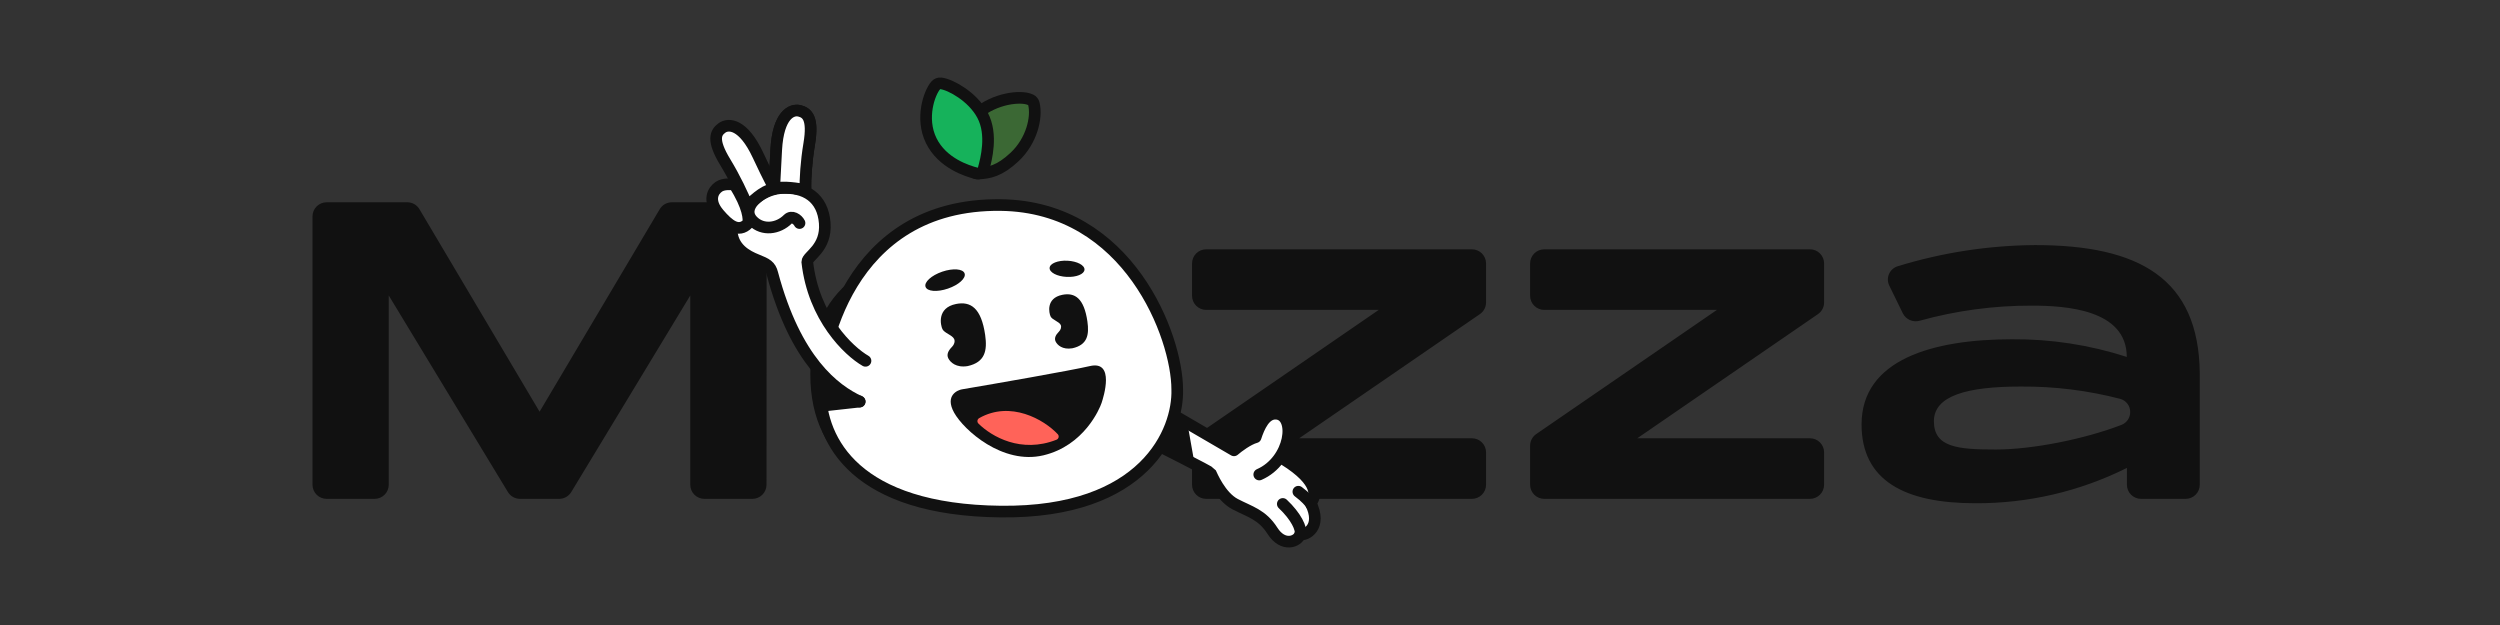 <svg width="120" height="30" viewBox="0 0 120 30" fill="none" xmlns="http://www.w3.org/2000/svg">
<rect x="0" y="0" width="120" height="30" fill="#333333" stroke="none"/>
<path fill-rule="evenodd" clip-rule="evenodd" d="M36.8 10.387C36.8 10.208 36.728 10.035 36.601 9.908C36.474 9.781 36.302 9.709 36.122 9.709H32.245C32.127 9.71 32.011 9.742 31.908 9.801C31.806 9.861 31.721 9.946 31.662 10.049L25.9 19.762L20.138 10.049C20.079 9.946 19.994 9.861 19.892 9.801C19.79 9.742 19.673 9.71 19.555 9.709H15.678C15.498 9.709 15.326 9.781 15.198 9.908C15.071 10.035 15 10.208 15 10.387V23.267C15 23.447 15.071 23.619 15.198 23.746C15.326 23.873 15.498 23.945 15.678 23.945H17.983C18.162 23.945 18.335 23.873 18.462 23.746C18.589 23.619 18.66 23.447 18.66 23.267V14.183L24.38 23.618C24.44 23.717 24.525 23.8 24.627 23.857C24.728 23.914 24.843 23.945 24.959 23.945H26.841C26.957 23.945 27.072 23.914 27.173 23.857C27.275 23.8 27.36 23.717 27.42 23.618L33.133 14.183V23.267C33.133 23.447 33.204 23.619 33.331 23.746C33.458 23.873 33.631 23.945 33.811 23.945H36.115C36.295 23.945 36.468 23.873 36.594 23.746C36.722 23.619 36.793 23.447 36.793 23.267L36.8 10.387ZM47.199 21.233C43.979 21.233 42.386 20.447 42.386 17.966C42.386 15.485 43.979 14.671 47.199 14.671C50.419 14.671 52.005 15.471 52.005 17.966C52.005 20.461 50.419 21.233 47.199 21.233ZM47.199 24.141C52.14 24.141 55.502 22.352 55.502 17.959C55.502 13.567 52.147 11.757 47.199 11.757C42.25 11.757 38.895 13.546 38.895 17.959C38.895 22.372 42.244 24.148 47.199 24.148V24.141ZM71.132 12.165C71.259 12.293 71.331 12.465 71.331 12.645V14.519C71.33 14.629 71.303 14.737 71.252 14.834C71.201 14.931 71.126 15.014 71.036 15.077L62.362 21.037H70.653C70.832 21.037 71.005 21.108 71.132 21.235C71.259 21.362 71.331 21.535 71.331 21.715V23.267C71.331 23.447 71.259 23.619 71.132 23.746C71.005 23.873 70.832 23.945 70.653 23.945H57.895C57.716 23.945 57.543 23.873 57.416 23.746C57.289 23.619 57.218 23.447 57.218 23.267V21.392C57.218 21.283 57.244 21.175 57.295 21.078C57.346 20.98 57.42 20.897 57.511 20.835L66.179 14.875H57.895C57.716 14.875 57.543 14.803 57.416 14.676C57.289 14.549 57.218 14.377 57.218 14.197V12.645C57.218 12.465 57.289 12.293 57.416 12.165C57.543 12.038 57.716 11.967 57.895 11.967H70.653C70.832 11.967 71.005 12.038 71.132 12.165ZM87.557 12.645C87.557 12.465 87.485 12.293 87.358 12.165C87.231 12.038 87.059 11.967 86.879 11.967H74.123C73.944 11.967 73.771 12.038 73.644 12.165C73.517 12.293 73.445 12.465 73.445 12.645V14.197C73.445 14.377 73.517 14.549 73.644 14.676C73.771 14.803 73.944 14.875 74.123 14.875H82.413L73.739 20.835C73.648 20.897 73.574 20.98 73.523 21.078C73.472 21.175 73.446 21.283 73.445 21.392V23.267C73.445 23.447 73.517 23.619 73.644 23.746C73.771 23.873 73.944 23.945 74.123 23.945H86.879C87.059 23.945 87.231 23.873 87.358 23.746C87.485 23.619 87.557 23.447 87.557 23.267V21.715C87.557 21.535 87.485 21.362 87.358 21.235C87.231 21.108 87.059 21.037 86.879 21.037H78.589L87.263 15.077C87.354 15.014 87.428 14.931 87.479 14.834C87.53 14.737 87.557 14.629 87.557 14.519V12.645ZM102.138 20.149C102.211 20.04 102.25 19.912 102.249 19.781C102.251 19.638 102.206 19.498 102.12 19.384C102.035 19.269 101.914 19.186 101.776 19.147C100.216 18.741 98.608 18.542 96.996 18.554C94.393 18.554 92.827 19.001 92.827 20.221C92.827 21.476 93.986 21.577 95.796 21.577C97.548 21.577 100.058 21.079 101.839 20.391C101.961 20.342 102.065 20.258 102.138 20.149ZM91.09 12.78C93.228 12.122 95.45 11.78 97.687 11.764C102.69 11.764 105.537 13.37 105.589 17.905V23.267C105.589 23.447 105.518 23.619 105.391 23.746C105.264 23.873 105.091 23.945 104.911 23.945H102.769C102.59 23.945 102.417 23.873 102.29 23.746C102.163 23.619 102.092 23.447 102.092 23.267V22.46C99.829 23.59 97.333 24.17 94.805 24.155C91.449 24.155 89.355 23.084 89.355 20.372C89.355 17.261 92.771 16.285 96.574 16.285C98.444 16.27 100.305 16.556 102.085 17.132C102.085 14.855 99.156 14.671 97.529 14.671C95.708 14.665 93.894 14.909 92.139 15.397C91.984 15.44 91.819 15.427 91.672 15.362C91.525 15.296 91.405 15.181 91.334 15.037L90.688 13.714C90.645 13.627 90.621 13.532 90.618 13.436C90.615 13.339 90.633 13.243 90.672 13.154C90.71 13.065 90.767 12.985 90.84 12.921C90.912 12.856 90.997 12.808 91.09 12.78Z" fill="#111111"/>
<path d="M59.231 21.616L55.682 19.548L54.438 20.803C55.648 21.409 58.077 22.637 58.111 22.704C58.153 22.787 58.574 23.826 59.283 24.198C59.993 24.57 60.577 24.693 61.08 25.482C61.583 26.271 62.29 26.018 62.413 25.643C62.664 25.725 63.495 25.305 62.907 24.141C63.184 23.862 63.352 23.123 61.649 22.064L61.398 21.982C61.715 21.369 62.132 20.088 61.264 19.858C60.723 19.819 60.434 20.486 60.27 20.987C59.903 21.088 59.425 21.449 59.231 21.616Z" fill="white"/>
<path d="M55.682 19.548L59.231 21.616C59.425 21.448 59.903 21.088 60.27 20.987C60.434 20.486 60.723 19.819 61.264 19.858C62.239 19.929 61.982 22.104 60.444 22.777M54.438 20.803C55.648 21.409 58.077 22.637 58.111 22.704C58.153 22.787 58.574 23.826 59.283 24.198C59.993 24.57 60.577 24.692 61.08 25.482C61.583 26.271 62.29 26.018 62.413 25.643C62.664 25.725 63.495 25.305 62.907 24.141C63.184 23.862 63.352 23.123 61.649 22.064" stroke="#111111" stroke-width="0.559" stroke-linecap="round" stroke-linejoin="round"/>
<path d="M56.725 20.394L57.005 21.977L55.607 21.232L55.927 20.058L56.725 20.394Z" fill="#111111" stroke="#111111" stroke-width="0.559" stroke-linecap="round" stroke-linejoin="round"/>
<path d="M48.035 24.556C41.104 24.479 39.371 21.195 39.371 18.69C39.371 17.055 40.582 9.749 48.035 9.842C54.196 9.919 56.507 16.189 56.507 18.69C56.571 20.677 54.966 24.633 48.035 24.556Z" fill="white" stroke="#111111" stroke-width="0.559"/>
<path d="M46.659 8.054C46.66 8.13 46.691 8.202 46.747 8.254C46.802 8.306 46.876 8.333 46.952 8.329C47.199 8.318 47.459 8.293 47.751 8.178C48.042 8.063 48.345 7.866 48.699 7.535C49.118 7.143 49.387 6.664 49.533 6.21C49.677 5.761 49.709 5.312 49.624 4.977C49.604 4.897 49.55 4.829 49.475 4.793C49.336 4.726 49.152 4.699 48.968 4.697C48.777 4.694 48.555 4.716 48.321 4.766C47.855 4.867 47.321 5.086 46.876 5.475C46.367 5.92 46.345 6.52 46.419 7.002C46.456 7.235 46.517 7.458 46.566 7.639C46.568 7.646 46.57 7.653 46.572 7.66C46.628 7.863 46.658 7.984 46.659 8.054Z" fill="#3B6834" stroke="#111111" stroke-width="0.559" stroke-linejoin="round"/>
<path d="M46.869 8.322C47.016 8.359 47.166 8.272 47.207 8.126C47.276 7.88 47.385 7.463 47.418 6.998C47.452 6.535 47.413 5.997 47.16 5.525C46.916 5.066 46.522 4.7 46.152 4.447C45.965 4.319 45.78 4.216 45.613 4.141C45.452 4.069 45.291 4.015 45.157 4.001C45.067 3.992 44.977 4.027 44.917 4.096C44.748 4.292 44.571 4.695 44.494 5.156C44.415 5.628 44.431 6.206 44.699 6.752C45.228 7.831 46.418 8.207 46.869 8.322Z" fill="#16B25B" stroke="#111111" stroke-width="0.559" stroke-linejoin="round"/>
<path d="M45.503 13.852C46.021 13.675 46.378 13.349 46.301 13.125C46.225 12.901 45.743 12.864 45.225 13.041C44.707 13.219 44.349 13.544 44.426 13.768C44.503 13.992 44.985 14.03 45.503 13.852Z" fill="#111111"/>
<path d="M51.199 13.291C51.662 13.314 52.045 13.159 52.056 12.944C52.067 12.73 51.7 12.538 51.238 12.514C50.775 12.492 50.392 12.646 50.381 12.861C50.37 13.075 50.737 13.268 51.199 13.291Z" fill="#111111"/>
<path d="M47.288 16.081C47.101 14.777 46.586 14.452 45.891 14.591C44.959 14.777 45.145 15.616 45.239 15.802C45.332 15.988 45.704 16.081 45.797 16.268C45.856 16.386 45.797 16.547 45.704 16.64C45.518 16.826 45.425 17.013 45.518 17.199C45.611 17.385 45.891 17.665 46.449 17.572C47.288 17.385 47.394 16.825 47.288 16.081Z" fill="#111111"/>
<path d="M52.196 15.434C52.035 14.312 51.591 14.031 50.993 14.151C50.191 14.312 50.351 15.033 50.431 15.194C50.512 15.354 50.832 15.434 50.913 15.595C50.963 15.696 50.913 15.835 50.832 15.915C50.672 16.076 50.592 16.236 50.672 16.397C50.752 16.557 50.993 16.798 51.474 16.717C52.196 16.557 52.287 16.074 52.196 15.434Z" fill="#111111"/>
<path d="M52.317 17.571C51.348 17.795 47.815 18.41 46.17 18.689C45.984 18.721 45.332 18.968 45.797 19.807C46.263 20.645 48.126 22.321 50.082 21.856C52.038 21.39 52.783 19.62 52.876 19.341C52.969 19.061 53.528 17.292 52.317 17.571Z" fill="#111111"/>
<path d="M50.709 21.108C49.011 21.776 47.598 20.956 46.966 20.332C46.886 20.254 46.905 20.124 47.002 20.069C48.502 19.219 50.108 20.131 50.773 20.842C50.853 20.929 50.819 21.065 50.709 21.108Z" fill="#FF6359"/>
<path d="M41.264 19.276L39.588 19.462V18.345L41.264 19.276Z" fill="#111111" stroke="#111111" stroke-width="0.559" stroke-linecap="round" stroke-linejoin="round"/>
<path d="M38.749 12.57C39.048 15.253 40.736 16.855 41.544 17.32L41.264 19.276C40.053 18.717 38.191 17.32 37.073 13.129C36.98 12.757 36.794 12.663 36.328 12.477C35.862 12.291 35.117 11.918 35.117 10.987C35.117 10.242 35.738 9.869 36.049 9.776C36.204 9.528 36.7 9.031 37.446 9.031C38.656 8.938 39.495 9.497 39.588 10.707C39.681 11.918 38.749 12.291 38.749 12.57Z" fill="white"/>
<path d="M41.544 17.32C40.736 16.855 39.048 15.253 38.749 12.57C38.749 12.291 39.681 11.918 39.588 10.707C39.495 9.497 38.656 8.938 37.446 9.031C36.514 9.124 35.49 9.962 36.142 10.614C36.607 11.08 37.352 10.987 37.818 10.521C38.005 10.335 38.284 10.521 38.377 10.707M41.264 19.276C40.053 18.717 38.191 17.32 37.073 13.129C36.98 12.757 36.794 12.663 36.328 12.477C35.862 12.291 35.117 11.918 35.117 10.987C35.117 10.242 35.738 9.869 36.049 9.776" stroke="#111111" stroke-width="0.559" stroke-linecap="round"/>
<path d="M38.843 6.904C38.694 7.798 38.656 8.565 38.656 9.124C38.284 9.047 37.632 8.938 37.166 9.047C37.166 8.984 37.185 8.525 37.259 7.184C37.352 5.507 38.004 5.228 38.377 5.321C38.749 5.414 39.047 5.678 38.843 6.904Z" stroke="#111111" stroke-width="0.559"/>
<path d="M34.812 7.783C35.282 8.558 35.655 9.35 35.863 9.869C36.142 9.683 36.515 9.217 37.166 9.031C37.144 8.973 36.953 8.672 36.386 7.454C35.676 5.932 34.967 5.915 34.656 6.14C34.345 6.365 34.166 6.72 34.812 7.783Z" fill="white" stroke="#111111" stroke-width="0.559"/>
<path d="M34.508 8.961C34.732 8.812 35.098 8.837 35.253 8.868C35.924 9.911 35.967 10.545 35.905 10.731C35.44 11.197 34.974 10.809 34.508 10.265C33.949 9.613 34.229 9.148 34.508 8.961Z" fill="white" stroke="#111111" stroke-width="0.559"/>
<path d="M38.843 6.904C38.694 7.798 38.656 8.565 38.656 9.124C38.284 9.047 37.632 8.938 37.166 9.047C37.166 8.984 37.185 8.525 37.259 7.184C37.352 5.507 38.004 5.228 38.377 5.321C38.749 5.414 39.047 5.678 38.843 6.904Z" fill="white" stroke="#111111" stroke-width="0.559"/>
<path d="M62.413 25.643C62.496 25.393 62.21 24.786 61.574 24.189" stroke="#111111" stroke-width="0.559" stroke-linecap="round" stroke-linejoin="round"/>
<path d="M62.949 24.225C62.887 24.103 62.656 23.851 62.321 23.602" stroke="#111111" stroke-width="0.559" stroke-linecap="round" stroke-linejoin="round"/>
</svg>
